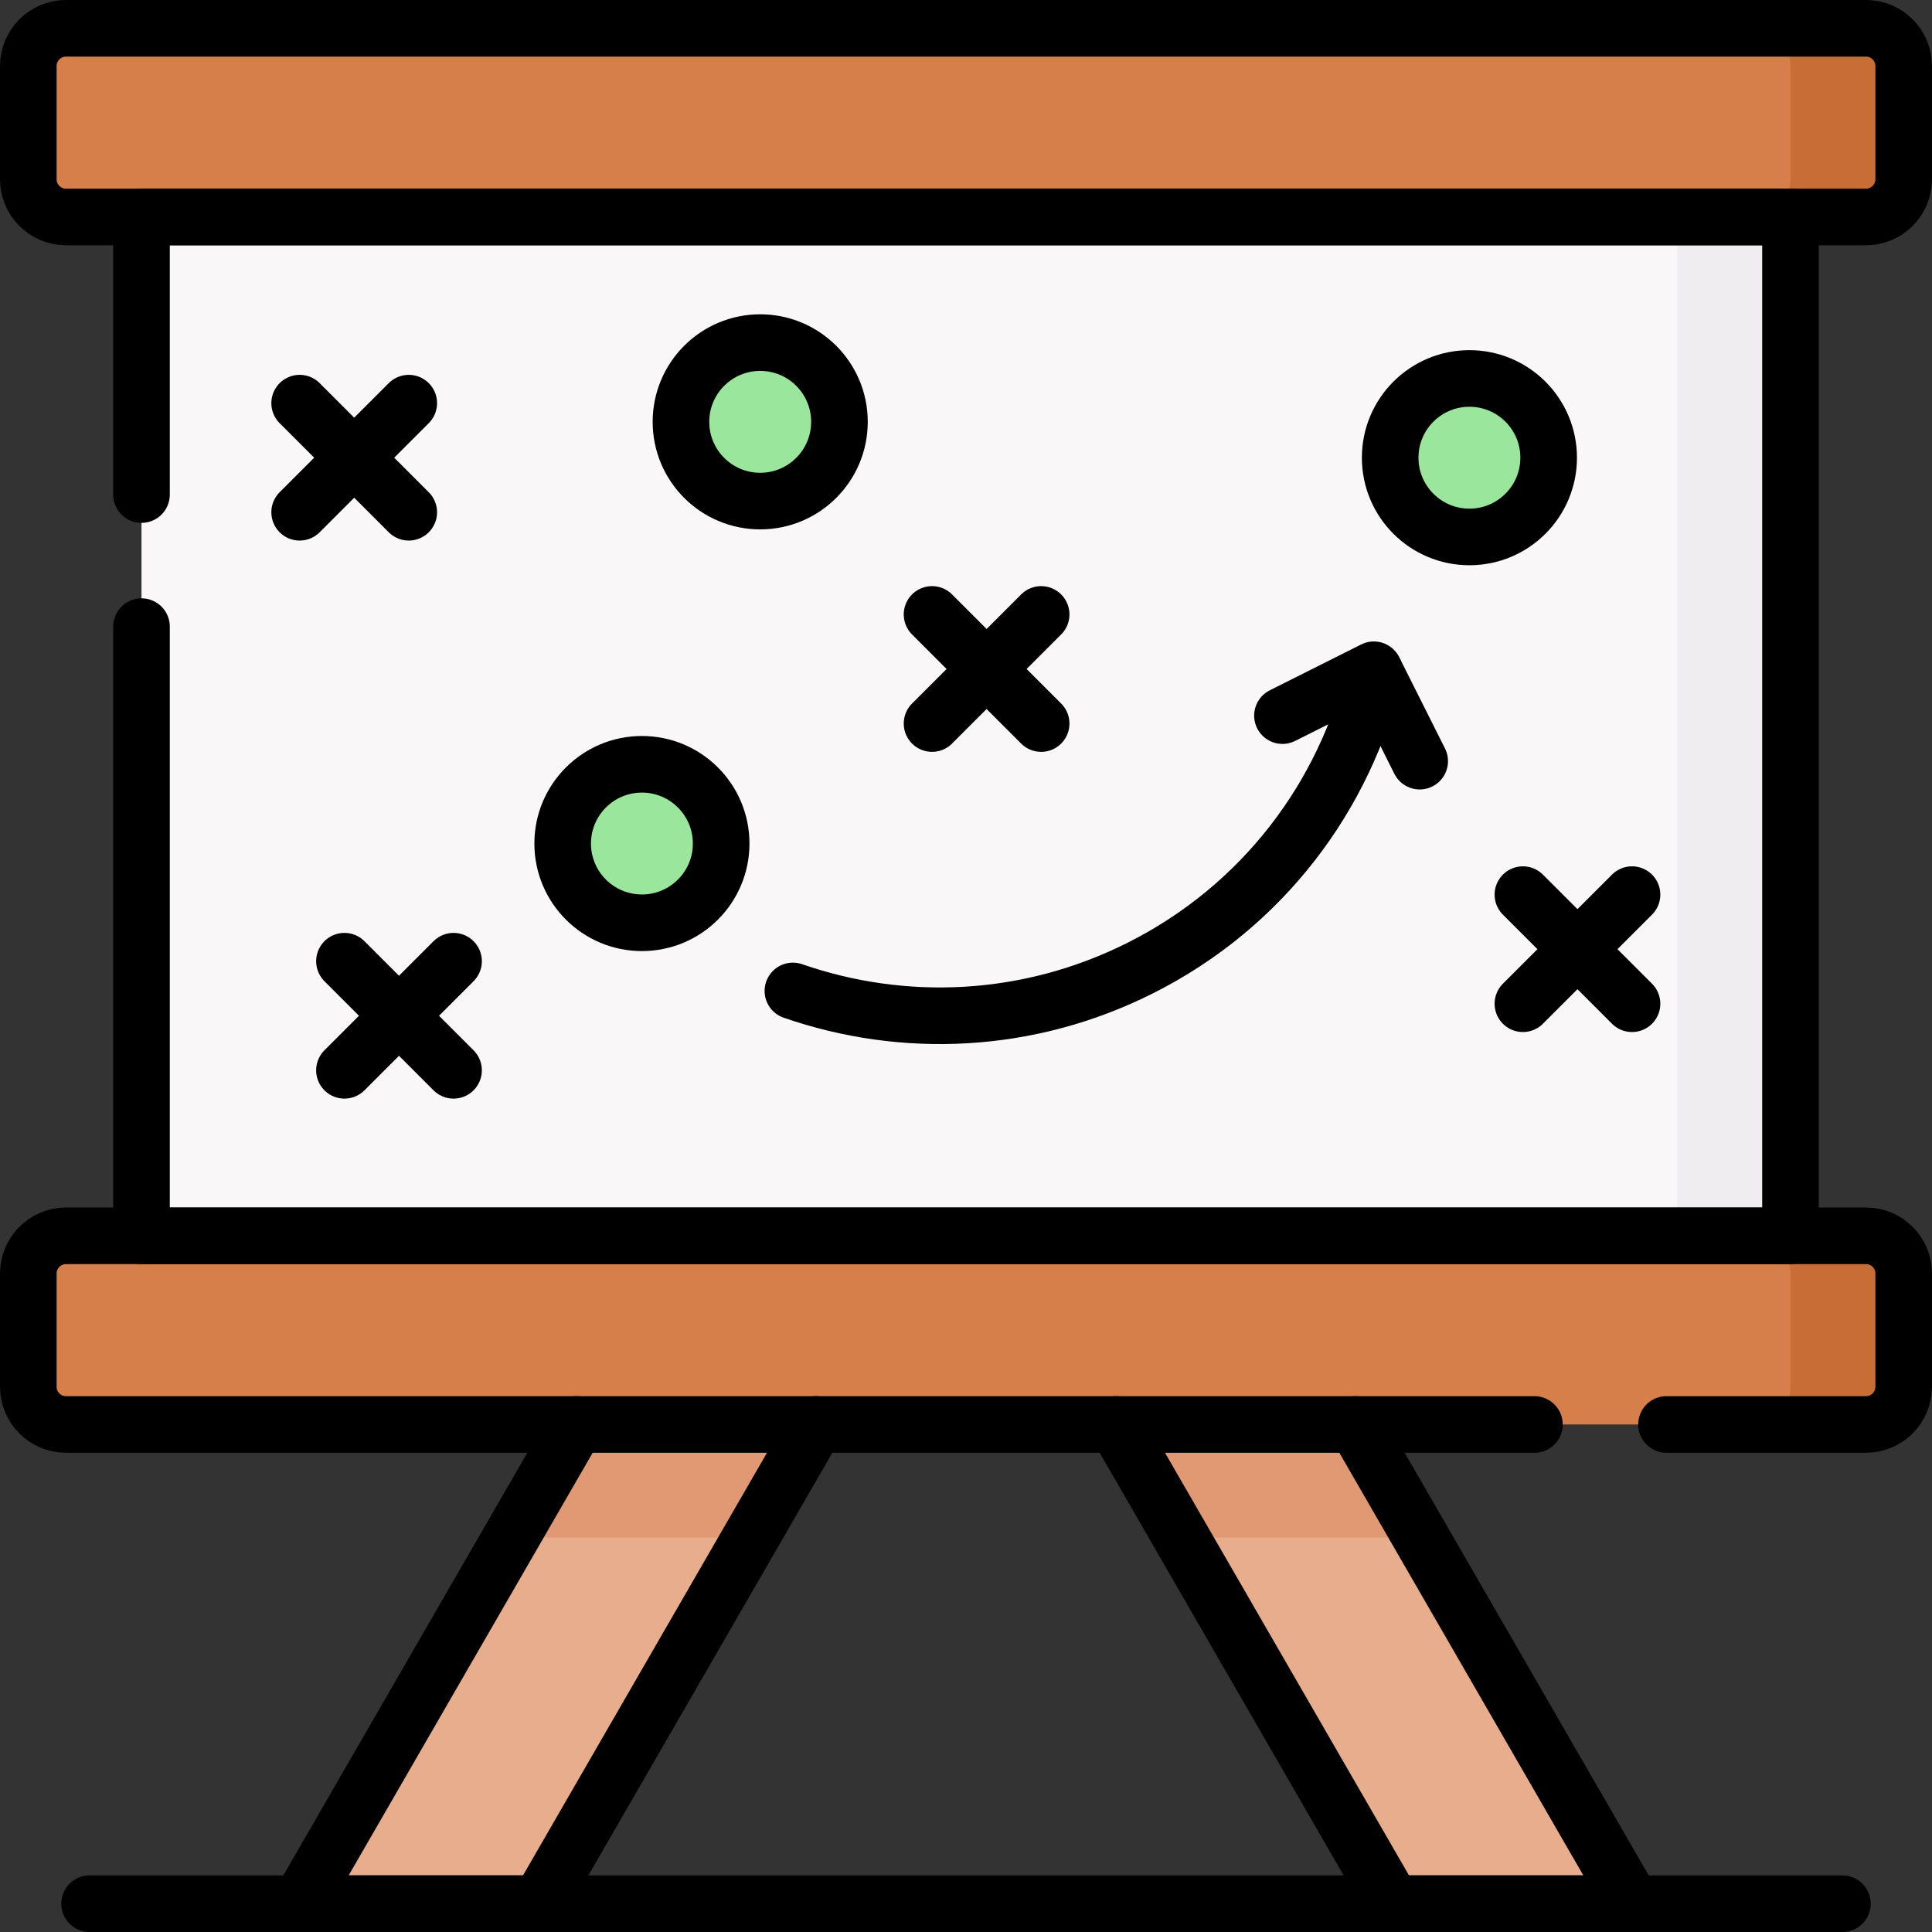 <svg xmlns="http://www.w3.org/2000/svg" xmlns:xlink="http://www.w3.org/1999/xlink" id="Capa_1" x="0px" y="0px" viewBox="0 0 512 512" style="enable-background:new 0 0 512 512;" xml:space="preserve" width="512" height="512"><rect x="0" y="0" width="512" height="512" fill="#333333" stroke="none"/><g>	<g>		<rect x="37.5" y="57.5" style="fill:#F9F7F8;" width="437" height="270"></rect>		<rect x="444.5" y="57.5" style="fill:#EFEDEF;" width="30" height="270"></rect>		<g>			<polygon style="fill:#E8AD8C;" points="432.59,504.5 369.07,504.5 293.18,373.05 340.82,345.55 &#9;&#9;&#9;"></polygon>			<polygon style="fill:#E8AD8C;" points="218.82,373.05 142.93,504.5 79.41,504.5 171.18,345.55 &#9;&#9;&#9;"></polygon>			<polygon style="fill:#E19974;" points="347.719,357.5 320.118,357.5 293.18,373.05 313.069,407.5 376.587,407.5 &#9;&#9;&#9;"></polygon>			<polygon style="fill:#E19974;" points="135.413,407.5 198.931,407.5 218.82,373.05 191.882,357.5 164.281,357.5 &#9;&#9;&#9;"></polygon>		</g>		<path style="fill:#D77F4A;" d="M494.5,57.5h-477c-5.523,0-10-4.477-10-10v-30c0-5.523,4.477-10,10-10h477c5.523,0,10,4.477,10,10&#10;&#9;&#9;&#9;v30C504.5,53.023,500.023,57.5,494.5,57.5z"></path>		<path style="fill:#C86D36;" d="M494.5,7.5h-30c5.523,0,10,4.478,10,10v30c0,5.522-4.477,10-10,10h30c5.523,0,10-4.478,10-10v-30&#10;&#9;&#9;&#9;C504.5,11.978,500.023,7.5,494.5,7.5z"></path>		<path style="fill:#D77F4A;" d="M494.5,377.5h-477c-5.523,0-10-4.477-10-10v-30c0-5.523,4.477-10,10-10h477c5.523,0,10,4.477,10,10&#10;&#9;&#9;&#9;v30C504.5,373.023,500.023,377.5,494.5,377.5z"></path>		<path style="fill:#C86D36;" d="M494.5,327.5h-30c5.523,0,10,4.478,10,10v30c0,5.522-4.477,10-10,10h30c5.523,0,10-4.478,10-10v-30&#10;&#9;&#9;&#9;C504.5,331.978,500.023,327.5,494.5,327.5z"></path>		<circle style="fill:#9BE69D;" cx="170.115" cy="223.546" r="21"></circle>		<circle style="fill:#9BE69D;" cx="201.462" cy="111.793" r="21"></circle>		<circle style="fill:#9BE69D;" cx="389.41" cy="121.296" r="21"></circle>	</g>	<g>					<polyline style="fill:none;stroke:#000000;stroke-width:15;stroke-linecap:round;stroke-linejoin:round;stroke-miterlimit:10;" points="&#10;&#9;&#9;&#9;37.5,131.065 37.5,57.5 474.5,57.5 474.5,327.5 37.5,327.5 37.5,166.065 &#9;&#9;"></polyline>		<g>							<polyline style="fill:none;stroke:#000000;stroke-width:15;stroke-linecap:round;stroke-linejoin:round;stroke-miterlimit:10;" points="&#10;&#9;&#9;&#9;&#9;359.27,377.5 432.59,504.5 369.07,504.5 295.75,377.5 &#9;&#9;&#9;"></polyline>							<polyline style="fill:none;stroke:#000000;stroke-width:15;stroke-linecap:round;stroke-linejoin:round;stroke-miterlimit:10;" points="&#10;&#9;&#9;&#9;&#9;152.73,377.5 79.41,504.5 142.93,504.5 216.25,377.5 &#9;&#9;&#9;"></polyline>		</g>		<path style="fill:none;stroke:#000000;stroke-width:15;stroke-linecap:round;stroke-linejoin:round;stroke-miterlimit:10;" d="&#10;&#9;&#9;&#9;M494.5,57.5h-477c-5.523,0-10-4.477-10-10v-30c0-5.523,4.477-10,10-10h477c5.523,0,10,4.477,10,10v30&#10;&#9;&#9;&#9;C504.5,53.023,500.023,57.5,494.5,57.5z"></path>		<path style="fill:none;stroke:#000000;stroke-width:15;stroke-linecap:round;stroke-linejoin:round;stroke-miterlimit:10;" d="&#10;&#9;&#9;&#9;M406.637,377.5H17.5c-5.523,0-10-4.477-10-10v-30c0-5.523,4.477-10,10-10h477c5.523,0,10,4.477,10,10v30c0,5.523-4.477,10-10,10&#10;&#9;&#9;&#9;h-52.863"></path>					<line style="fill:none;stroke:#000000;stroke-width:15;stroke-linecap:round;stroke-linejoin:round;stroke-miterlimit:10;" x1="23.74" y1="504.5" x2="488.26" y2="504.5"></line>					<circle style="fill:none;stroke:#000000;stroke-width:15;stroke-linecap:round;stroke-linejoin:round;stroke-miterlimit:10;" cx="170.115" cy="223.546" r="21"></circle>					<circle style="fill:none;stroke:#000000;stroke-width:15;stroke-linecap:round;stroke-linejoin:round;stroke-miterlimit:10;" cx="201.462" cy="111.793" r="21"></circle>					<circle style="fill:none;stroke:#000000;stroke-width:15;stroke-linecap:round;stroke-linejoin:round;stroke-miterlimit:10;" cx="389.41" cy="121.296" r="21"></circle>		<g>							<line style="fill:none;stroke:#000000;stroke-width:15;stroke-linecap:round;stroke-linejoin:round;stroke-miterlimit:10;" x1="275.916" y1="162.834" x2="247.002" y2="191.748"></line>							<line style="fill:none;stroke:#000000;stroke-width:15;stroke-linecap:round;stroke-linejoin:round;stroke-miterlimit:10;" x1="247.002" y1="162.834" x2="275.916" y2="191.748"></line>		</g>		<g>							<line style="fill:none;stroke:#000000;stroke-width:15;stroke-linecap:round;stroke-linejoin:round;stroke-miterlimit:10;" x1="120.196" y1="254.73" x2="91.282" y2="283.644"></line>							<line style="fill:none;stroke:#000000;stroke-width:15;stroke-linecap:round;stroke-linejoin:round;stroke-miterlimit:10;" x1="91.282" y1="254.73" x2="120.196" y2="283.644"></line>		</g>		<g>							<line style="fill:none;stroke:#000000;stroke-width:15;stroke-linecap:round;stroke-linejoin:round;stroke-miterlimit:10;" x1="108.324" y1="106.839" x2="79.41" y2="135.753"></line>							<line style="fill:none;stroke:#000000;stroke-width:15;stroke-linecap:round;stroke-linejoin:round;stroke-miterlimit:10;" x1="79.41" y1="106.839" x2="108.324" y2="135.753"></line>		</g>		<g>							<line style="fill:none;stroke:#000000;stroke-width:15;stroke-linecap:round;stroke-linejoin:round;stroke-miterlimit:10;" x1="432.499" y1="237.086" x2="403.585" y2="266"></line>							<line style="fill:none;stroke:#000000;stroke-width:15;stroke-linecap:round;stroke-linejoin:round;stroke-miterlimit:10;" x1="403.585" y1="237.086" x2="432.499" y2="266"></line>		</g>		<g>			<path style="fill:none;stroke:#000000;stroke-width:15;stroke-linecap:round;stroke-linejoin:round;stroke-miterlimit:10;" d="&#10;&#9;&#9;&#9;&#9;M210.127,262.612c29.159,10.115,62.215,8.903,91.98-6.031c32.615-16.364,54.39-45.747,62.179-78.677"></path>							<polyline style="fill:none;stroke:#000000;stroke-width:15;stroke-linecap:round;stroke-linejoin:round;stroke-miterlimit:10;" points="&#10;&#9;&#9;&#9;&#9;376.233,201.713 364.083,177.495 339.865,189.646 &#9;&#9;&#9;"></polyline>		</g>	</g></g></svg>